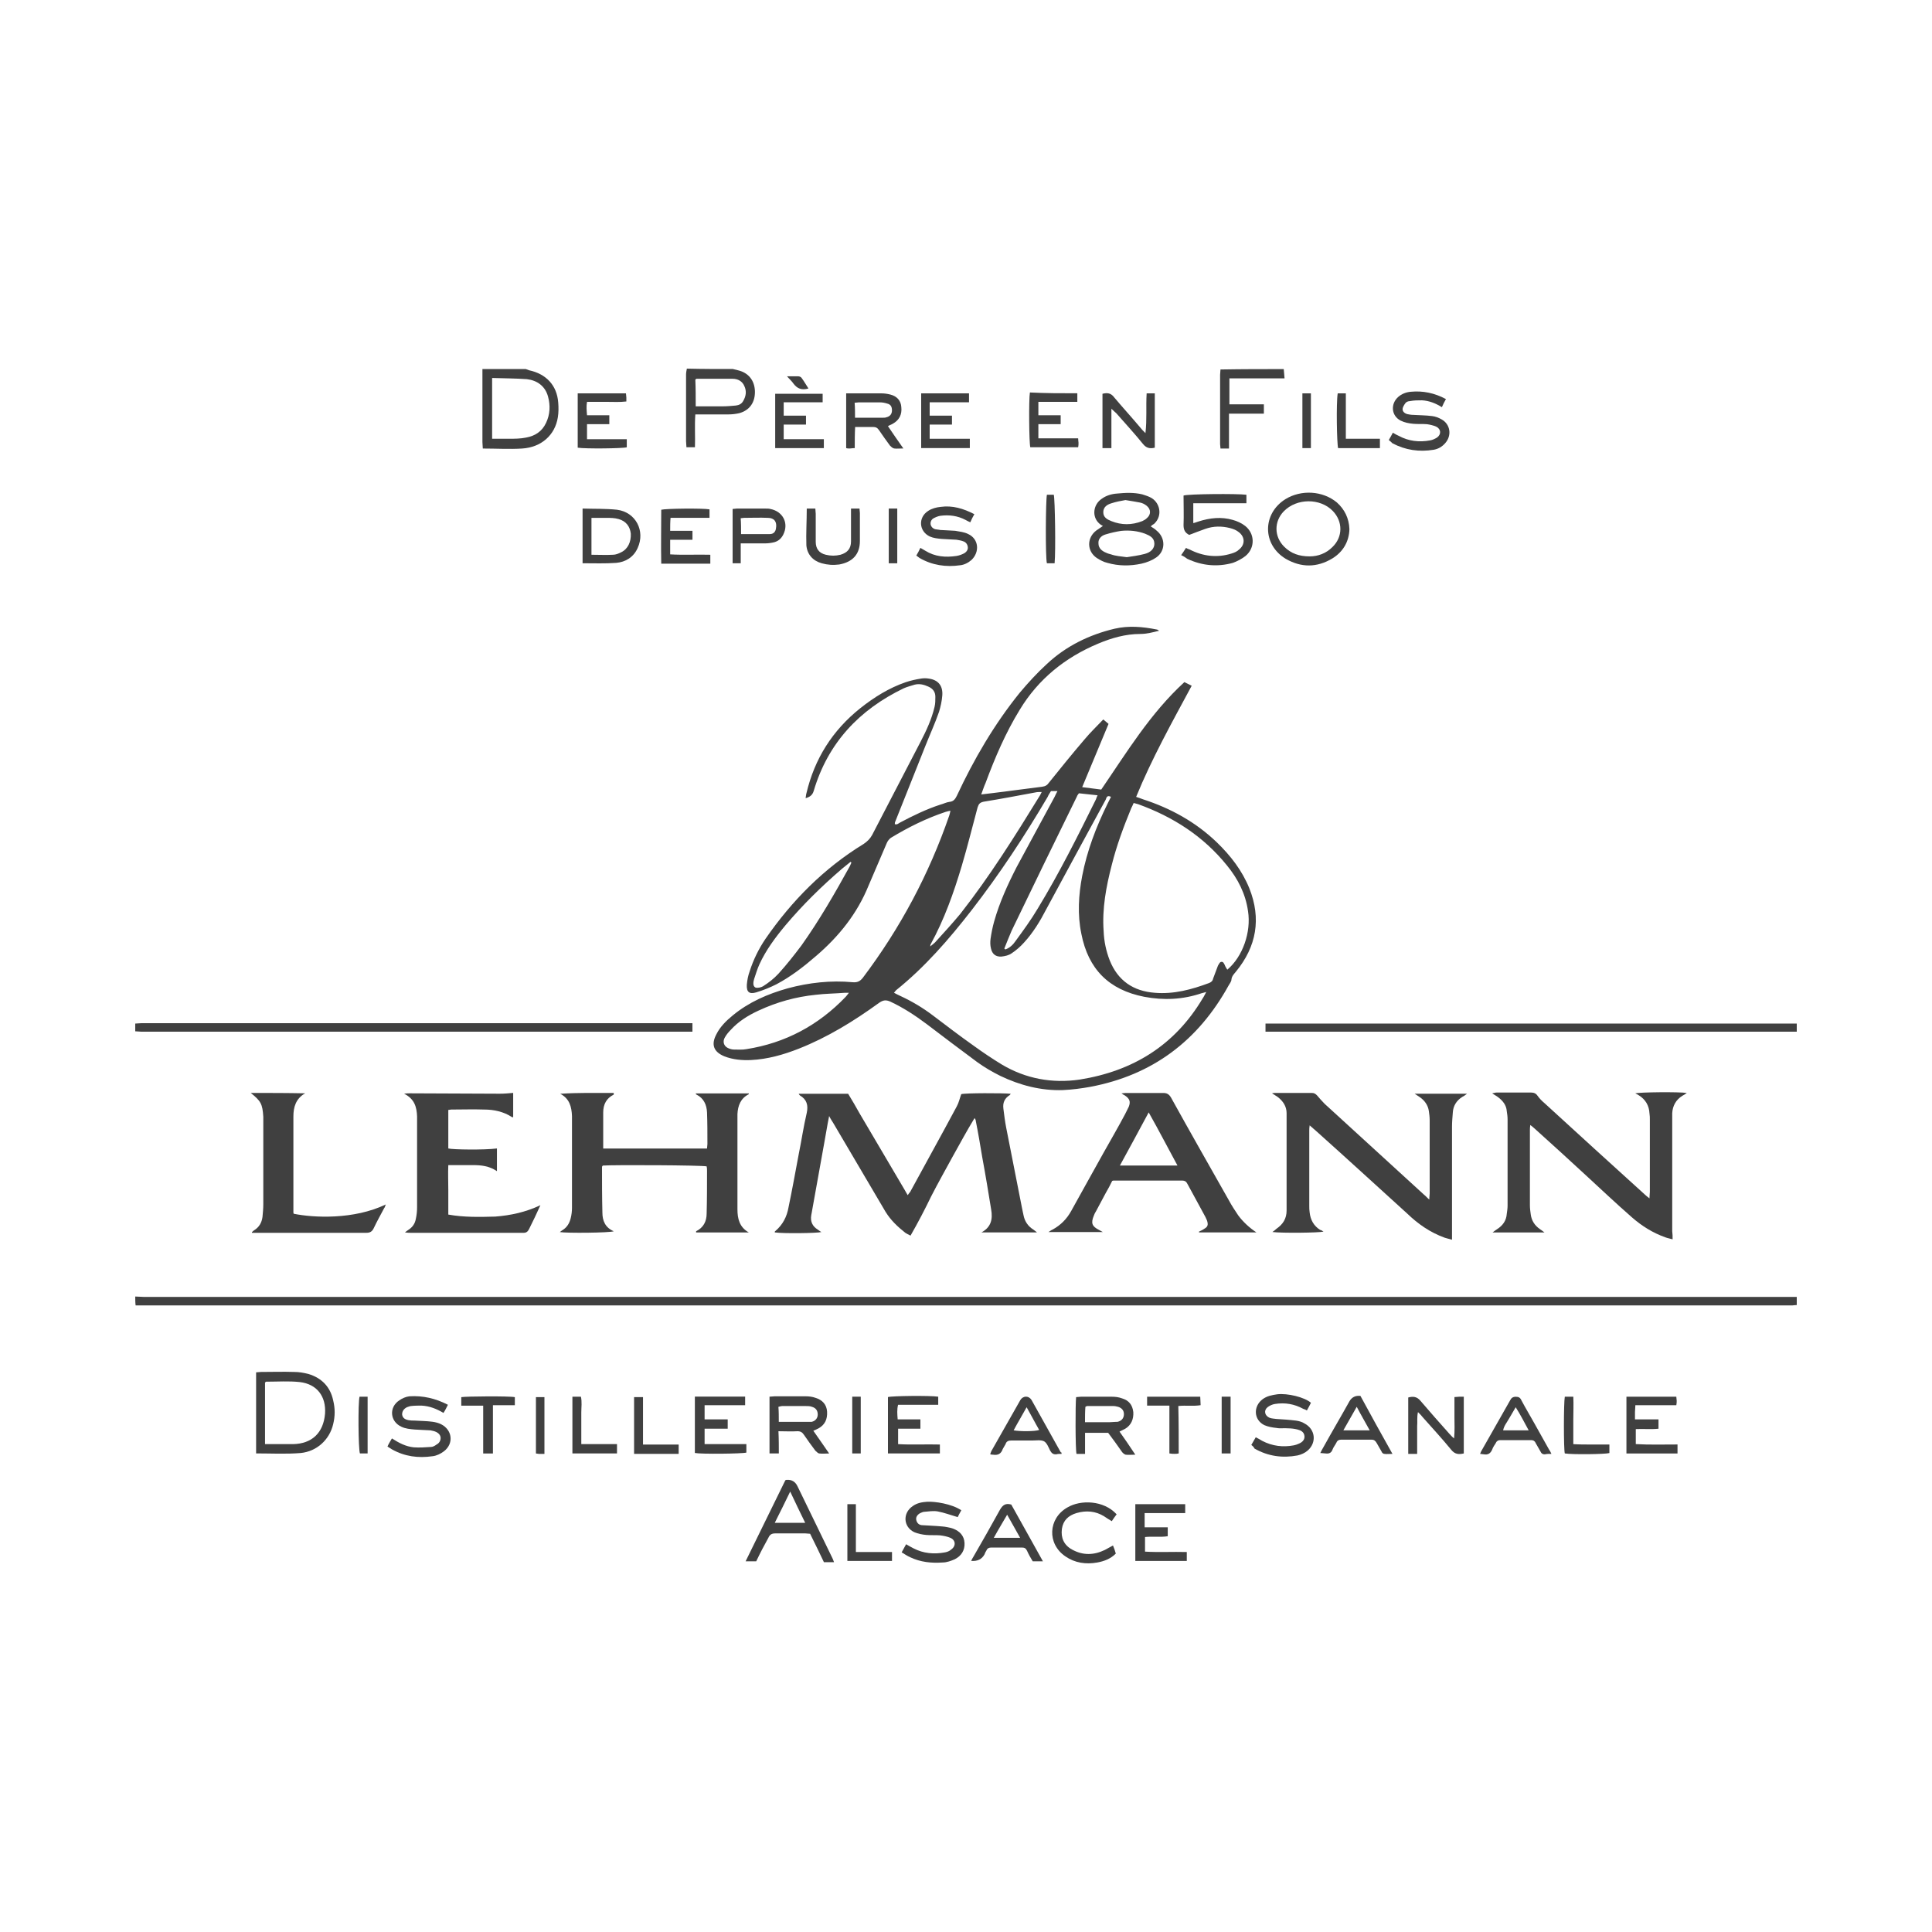 <?xml version="1.0" encoding="UTF-8"?>
<svg id="Calque_1" xmlns="http://www.w3.org/2000/svg" viewBox="0 0 500 500">
  <defs>
    <style>
      .cls-1, .cls-2 {
        opacity: .75;
      }

      .cls-2 {
        isolation: isolate;
      }
    </style>
  </defs>
  <path class="cls-2" d="M136.07,95.51c.31.1.52.21.84.31,4.41.94,7.24,3.88,7.56,8.4.1,1.26.1,2.52-.1,3.78-.73,4.62-4.3,7.77-9.24,8.08-3.36.21-6.61,0-10.18,0,0-.52-.1-1.05-.1-1.68v-18.89h11.23ZM127.36,97.81v15.74h4.3c1.47,0,3.04,0,4.51-.31,2.31-.42,4.09-1.57,5.14-3.78,1.05-2.2,1.15-4.51.52-6.82-.73-2.73-2.83-4.2-5.46-4.51-2.94-.21-5.88-.21-9.03-.31Z"/>
  <path class="cls-2" d="M189.7,95.51c.42.1.84.21,1.26.31,2.73.63,4.3,2.62,4.41,5.35.1,2.94-1.36,5.04-4.09,5.77-.94.21-1.89.31-2.83.31h-8.5c-.21,2.94,0,5.67-.1,8.5h-2.2c0-.63-.1-1.05-.1-1.57v-17.21c0-.52.1-1.05.21-1.57,4.09.1,7.98.1,11.96.1ZM180.05,105.16h6.93c1.15,0,2.31-.1,3.46-.21.84-.1,1.47-.42,1.89-1.15.73-1.26.94-2.52.31-3.88-.52-1.26-1.68-1.89-3.04-1.89h-9.34c-.1,0-.1.1-.31.21.1,2.2.1,4.41.1,6.93Z"/>
  <path class="cls-2" d="M332.23,95.51c.1.73.1,1.47.21,2.41h-14.27v6.72h8.92v2.41h-9.03v9.03h-2.2c0-.42-.1-.73-.1-1.15v-17.95c0-.42.1-.94.1-1.36,5.46-.1,10.92-.1,16.37-.1Z"/>
  <path class="cls-2" d="M297.81,136.23c.63.42,1.05.63,1.47,1.05,2.41,1.89,2.41,5.35-.1,7.03-1.05.73-2.41,1.26-3.78,1.57-2.94.63-5.88.63-8.82-.21-.94-.21-1.89-.73-2.73-1.26-2.62-1.78-2.62-5.25-.1-7.14.42-.31.94-.63,1.68-1.15-.42-.21-.73-.42-.94-.63-1.99-1.78-1.57-4.93.63-6.4,1.15-.84,2.52-1.26,3.99-1.36,2.2-.21,4.3-.31,6.51.21.63.21,1.36.42,1.99.73,2.52,1.15,3.46,4.72,1.05,6.93-.42.21-.63.42-.84.63ZM291.61,144.2c1.36-.21,3.04-.42,4.62-.84,1.68-.42,2.52-1.47,2.52-2.62,0-1.57-1.15-2.1-2.41-2.62-1.99-.73-4.09-.94-6.19-.73-1.36.21-2.73.52-4.09.94-1.05.31-1.89,1.15-1.78,2.31,0,1.26.94,1.99,1.99,2.41.42.21.84.31,1.26.42,1.15.42,2.52.52,4.09.73ZM291.3,129.41c-1.15.21-2.41.42-3.67.84-1.05.31-2.1.94-2.1,2.31s1.05,1.89,2.1,2.31c2.62,1.05,5.25,1.05,7.98,0,.42-.21.84-.42,1.15-.73,1.15-.94,1.15-2.31,0-3.25-.52-.42-1.15-.73-1.78-.84-1.15-.21-2.31-.42-3.67-.63Z"/>
  <path class="cls-2" d="M305.68,143.68c.52-.73.84-1.26,1.26-1.89.31.21.63.31.94.42,3.46,1.78,7.14,2.2,10.81,1.05.73-.21,1.47-.52,1.99-1.05,1.57-1.26,1.57-3.25-.1-4.51-.63-.52-1.47-.84-2.31-1.05-2.1-.52-4.2-.52-6.3.21-1.47.52-2.83,1.05-4.2,1.57-1.05-.52-1.47-1.26-1.47-2.52.1-2.52,0-5.14,0-7.66,1.15-.42,13.85-.52,16.27-.21v2.2h-13.75v5.14c.52-.1.94-.31,1.36-.42,2.94-.94,5.88-1.26,8.82-.42,1.15.31,2.31.84,3.25,1.57,2.52,1.99,2.62,5.67.1,7.77-.94.73-2.1,1.36-3.25,1.78-4.09,1.15-8.08.73-11.86-1.05-.42-.31-.84-.63-1.57-.94Z"/>
  <path class="cls-2" d="M349.23,136.96c-.1,3.25-1.68,5.88-4.41,7.56-3.99,2.41-8.08,2.41-12.07.1-6.09-3.67-6.09-11.65-.1-15.43,4.09-2.52,9.66-2.2,13.33.84,1.99,1.78,3.15,4.09,3.25,6.93ZM338.95,143.99c2.1,0,4.2-.73,5.88-2.41,2.73-2.62,2.73-6.61.1-9.34-3.25-3.36-9.34-3.36-12.7.1-2.52,2.62-2.52,6.51.1,9.13,1.78,1.78,3.88,2.52,6.61,2.52Z"/>
  <path class="cls-2" d="M221.19,115.97c-.63,0-.94.1-1.26.1s-.63,0-.94-.1v-14.17h9.03c.84,0,1.57.1,2.41.31,1.68.42,2.73,1.57,2.83,3.25.21,1.89-.52,3.36-2.2,4.3-.31.21-.73.31-1.26.63,1.26,1.89,2.52,3.67,3.99,5.77-1.05,0-1.78.1-2.41,0-.42-.1-.73-.42-1.05-.73-.94-1.26-1.89-2.62-2.83-3.99-.42-.63-.84-.84-1.57-.84h-4.62c-.1,1.78-.1,3.57-.1,5.46ZM221.29,108.1h7.35c.21,0,.52,0,.73-.1.94-.21,1.47-.84,1.47-1.78s-.31-1.57-1.26-1.78c-.63-.21-1.26-.31-1.89-.31h-5.46c-.31,0-.63.1-1.05.1.1,1.26.1,2.52.1,3.88Z"/>
  <path class="cls-2" d="M237.14,143.78c.42-.73.73-1.26,1.05-1.99.52.31.94.52,1.26.73,2.52,1.57,5.25,1.78,8.08,1.36.63-.1,1.26-.31,1.89-.63.63-.31,1.15-.94,1.05-1.68s-.52-1.26-1.15-1.47c-.52-.21-1.15-.31-1.78-.42-1.26-.1-2.62-.1-3.88-.21-1.05-.1-2.1-.21-3.04-.63-2.83-1.36-3.04-4.93-.42-6.61.94-.63,2.1-.94,3.25-1.05,3.04-.42,5.88.42,8.71,1.89-.42.73-.73,1.36-1.05,2.1-.52-.21-.84-.42-1.26-.63-1.99-1.05-4.2-1.36-6.51-1.05-.63.1-1.36.42-1.89.73-1.05.84-.73,2.31.52,2.73.42.1.94.1,1.36.21,1.26.1,2.62.1,3.88.21,1.15.21,2.31.31,3.36.84,2.73,1.26,3.04,4.62.84,6.72-.84.73-1.89,1.26-2.94,1.36-3.67.52-7.24,0-10.5-1.89-.31-.21-.52-.42-.84-.63Z"/>
  <path class="cls-2" d="M359.42,113.87c.42-.73.73-1.26,1.05-1.89.52.31,1.05.63,1.57.84,2.52,1.36,5.25,1.68,8.08,1.15.63-.1,1.26-.42,1.78-.73,1.15-.84,1.05-2.2-.21-2.83-.73-.31-1.57-.52-2.41-.63-1.15-.1-2.31,0-3.46-.1-1.15-.1-2.31-.31-3.36-.84-2.41-1.26-2.62-4.3-.63-6.09.94-.84,2.1-1.26,3.25-1.36,3.15-.31,6.19.31,9.13,1.89-.42.73-.73,1.36-1.05,2.1-1.68-1.05-3.36-1.68-5.14-1.78-1.05,0-2.1,0-3.15.21-.42,0-.94.21-1.15.52-.31.42-.73,1.05-.73,1.57,0,.63.52,1.05,1.15,1.26.52.1,1.05.21,1.68.21,1.57.1,3.25.1,4.83.31.84.1,1.68.42,2.41.84,2.31,1.26,2.73,4.2.94,6.19-.84.94-1.78,1.47-2.94,1.68-3.78.63-7.35.1-10.71-1.68-.31-.31-.52-.52-.94-.84Z"/>
  <path class="cls-2" d="M150.77,131.61c3.04.1,5.98,0,8.92.31,4.83.63,7.35,5.46,5.35,9.87-1.05,2.41-3.15,3.67-5.56,3.88-2.83.21-5.67.1-8.71.1v-14.17ZM153.07,143.57c1.99,0,3.78.1,5.56,0,.73,0,1.47-.31,2.1-.63,1.78-.84,2.62-2.73,2.52-4.83-.21-1.89-1.26-3.25-3.15-3.78-1.05-.31-2.2-.31-3.25-.31h-3.78v9.55Z"/>
  <path class="cls-2" d="M296.76,101.8h2.1v14.06c-1.26.31-2.2.1-3.04-.94-2.2-2.73-4.62-5.35-6.93-7.98-.31-.31-.73-.63-1.26-1.15v10.18h-2.31v-14.06c1.26-.31,2.2-.21,3.04.94,2.2,2.62,4.51,5.14,6.72,7.77.31.42.73.84,1.36,1.47.42-3.57.1-6.82.31-10.29Z"/>
  <path class="cls-2" d="M151.92,113.66h10.29v2.1c-1.05.31-10.71.42-12.7.1v-14.06h12.49c0,.42.1.73.1,1.05v1.05c-1.68.21-3.36.1-5.04.1h-5.14c-.21,1.15-.1,2.2,0,3.46h5.77v2.31h-5.77v3.88Z"/>
  <path class="cls-2" d="M173.44,137.38h5.77v2.31h-5.77v3.78c3.46.21,6.93,0,10.39.1v2.31h-12.7c-.1-4.72,0-9.34,0-13.96,1.15-.31,10.71-.42,12.49-.1v2.2h-10.08c-.1,1.05-.1,2.1-.1,3.36Z"/>
  <path class="cls-2" d="M278.81,101.8v2.2h-10.08v3.46h5.77v2.31h-5.77v3.67h10.29c0,.52.1.84.1,1.15s0,.73-.1,1.15h-12.38c-.31-.94-.42-12.38-.1-14.17,4.09.21,8.08.21,12.28.21Z"/>
  <path class="cls-2" d="M202.82,104.11v3.46h5.77v2.31h-5.77v3.78h10.39v2.31h-12.59v-14.06h12.28v2.2h-10.08Z"/>
  <path class="cls-2" d="M238.4,101.8h12.38v2.31h-10.18v3.46h5.77v2.31h-5.77v3.67h10.39v2.41h-12.59v-14.17Z"/>
  <path class="cls-2" d="M189.6,145.78v-14.06c.42,0,.73-.1,1.05-.1h7.56c.42,0,.84,0,1.15.1,3.25.63,4.83,3.67,3.36,6.61-.52,1.05-1.26,1.68-2.31,1.99-.84.21-1.68.31-2.52.31h-6.19v5.14h-2.1ZM191.8,138.22h7.45c.94,0,1.47-.63,1.57-1.47.31-1.68-.42-2.73-2.1-2.73-2.1-.1-4.09,0-6.19,0-.31,0-.52.1-.84.1.1,1.26.1,2.62.1,4.09Z"/>
  <path class="cls-2" d="M208.81,131.61h2.2c0,.52.1.94.1,1.36v7.24c0,1.78.84,2.94,2.62,3.36,1.26.31,2.52.31,3.78,0,1.78-.52,2.73-1.57,2.73-3.46v-8.5h2.2c0,.42.1.84.1,1.15v7.24c0,3.46-1.89,5.46-5.35,6.09-1.57.21-3.04.1-4.51-.31-2.31-.63-3.78-2.31-3.99-4.62-.11-3.15.1-6.3.1-9.55Z"/>
  <path class="cls-2" d="M357.11,115.97h-10.81c-.31-1.05-.52-11.55-.1-14.17h2.1v11.75h8.82v2.41Z"/>
  <path class="cls-2" d="M339.26,115.97h-2.2v-14.17h2.2v14.17Z"/>
  <path class="cls-2" d="M270.94,128.04h1.78c.31,1.05.52,14.59.21,17.74h-1.99c-.42-1.47-.31-16.48,0-17.74Z"/>
  <path class="cls-2" d="M232.21,145.78h-2.2v-14.17h2.2v14.17Z"/>
  <path class="cls-2" d="M209.23,100.54c-1.78.52-2.94,0-3.88-1.26-.42-.63-.94-1.05-1.68-1.89h2.94c.31,0,.73.21.84.42.63.84,1.15,1.78,1.78,2.73Z"/>
  <g class="cls-1">
    <path d="M35,335.54c.73,0,1.47.1,2.2.1h427.8v2.1c-.42,0-.84.1-1.15.1H35.1c-.1-.73-.1-1.57-.1-2.31Z"/>
    <path d="M35,264.9c.52,0,1.05-.1,1.57-.1h142.63v2.2H36.57c-.52,0-1.05-.1-1.57-.1v-1.99Z"/>
    <path d="M253.94,205.6c.94-.1,1.78-.21,2.62-.31,4.41-.52,8.71-1.15,13.12-1.68.84-.1,1.36-.42,1.78-1.05,3.04-3.78,6.09-7.56,9.24-11.23,1.47-1.78,3.15-3.36,4.83-5.14.52.42.84.73,1.36,1.15-2.31,5.46-4.51,10.92-6.82,16.37,1.68.21,3.25.42,4.93.63,6.61-9.66,12.7-19.73,21.52-27.81.63.31,1.26.63,1.89.94-5.14,9.55-10.29,18.79-14.38,28.76.63.21,1.26.42,1.78.63,7.14,2.31,13.64,5.88,19.1,11.13,3.57,3.46,6.51,7.24,8.4,11.86,3.15,7.87,1.89,15.11-3.46,21.62-.52.63-1.05,1.15-1.15,1.99,0,.52-.42,1.05-.73,1.57-7.87,14.27-19.63,23.19-35.79,26.24-2.31.42-4.72.73-7.03.84-5.77.21-11.23-1.26-16.27-3.67-2.1-1.05-4.09-2.2-5.98-3.57-4.41-3.25-8.82-6.61-13.12-9.87-2.94-2.2-5.98-4.2-9.34-5.77-1.15-.52-1.89-.42-2.94.31-6.51,4.72-13.33,8.92-20.78,11.86-3.99,1.57-8.08,2.73-12.38,2.94-2.31.1-4.62-.1-6.82-.94-2.83-1.15-3.57-3.04-2.1-5.77.94-1.89,2.52-3.46,4.2-4.83,4.2-3.46,9.03-5.56,14.27-7.03,5.46-1.47,11.13-2.1,16.79-1.57,1.15.1,1.89-.21,2.62-1.15,9.66-12.8,17.11-26.76,22.36-41.98.1-.31.21-.73.31-1.26-.52.1-.94.21-1.26.31-5.04,1.68-9.66,3.99-14.17,6.72-.42.31-.84.84-1.05,1.36-1.57,3.67-3.15,7.35-4.72,11.02-2.94,7.24-7.66,13.12-13.54,18.16-3.15,2.73-6.51,5.35-10.29,7.35-1.68.84-3.46,1.57-5.25,2.1-1.78.52-2.52-.1-2.41-1.99.1-1.15.31-2.31.73-3.46.94-2.94,2.31-5.77,4.09-8.4,6.82-9.87,15.11-18.26,25.4-24.56.94-.63,1.68-1.36,2.2-2.31,4.2-8.08,8.4-16.16,12.59-24.24,1.47-2.83,2.83-5.77,3.57-8.92.21-.84.21-1.78.21-2.62,0-1.26-.63-2.1-1.78-2.62-1.15-.52-2.31-.84-3.57-.52-.94.31-1.89.52-2.83.94-11.54,5.56-19.63,14.17-23.3,26.55-.31,1.05-.94,1.57-2.1,1.89.1-.52.1-.94.21-1.26,2.1-8.92,6.72-16.27,13.96-22.04,3.57-2.83,7.45-5.25,11.75-6.72,1.26-.42,2.62-.73,3.99-.94.63-.1,1.26-.1,1.89,0,2.52.31,3.78,1.89,3.57,4.41-.1,1.36-.42,2.83-.84,4.2-1.05,3.04-2.41,5.98-3.57,8.92-2.62,6.51-5.14,13.01-7.77,19.52-.1.21-.1.42-.1.63.63.21.94-.21,1.36-.42,3.36-1.78,6.82-3.46,10.39-4.62.84-.21,1.57-.63,2.41-.73,1.05-.1,1.47-.73,1.89-1.57,4.41-9.45,9.66-18.47,16.27-26.66,2.2-2.62,4.51-5.14,7.03-7.45,4.93-4.62,10.92-7.56,17.53-9.13,3.67-.84,7.24-.52,10.92.21.21,0,.31.21.63.31-1.68.42-3.25.84-4.93.84-3.78,0-7.45,1.05-10.92,2.52-8.5,3.57-15.43,9.13-20.26,17.11-3.67,5.98-6.4,12.38-8.82,18.89-.52,1.15-.73,1.99-1.15,3.04ZM231.37,256.93c.63.31,1.15.63,1.68.84,2.94,1.36,5.77,3.04,8.4,5.04,3.46,2.62,7.03,5.35,10.6,7.87,2.31,1.68,4.83,3.36,7.24,4.83,6.19,3.67,13.01,4.93,20.15,3.88,13.75-2.2,24.56-8.82,31.8-20.99.31-.42.52-.94.94-1.68-.63.21-.84.21-1.15.31-4.93,1.68-9.87,1.89-14.9.94-9.13-1.78-14.48-7.14-16.27-16.27-1.05-5.04-.73-10.08.21-15.01,1.26-6.51,3.57-12.59,6.51-18.58.31-.63.63-1.26.94-1.89-1.05-.52-1.15.21-1.36.73-5.14,9.45-10.29,18.89-15.43,28.44-1.57,3.04-3.36,5.98-5.67,8.5-.94,1.05-1.99,1.99-3.25,2.83-.73.52-1.68.73-2.62.84-1.47.1-2.41-.63-2.73-2.1-.21-.84-.21-1.68-.1-2.52.21-1.47.52-3.04.94-4.51,1.36-4.83,3.46-9.45,5.77-13.96,3.25-6.09,6.61-12.17,9.87-18.26.21-.42.42-.94.73-1.47h-1.68c-.31.52-.63.94-.84,1.47-5.98,10.18-12.49,20.05-19.73,29.39-5.88,7.56-12.07,14.69-19.52,20.68-.21.21-.31.42-.52.63ZM317.64,250.94c3.99-3.36,6.19-9.76,5.35-15.11-.63-4.51-2.62-8.4-5.46-11.86-6.09-7.56-13.96-12.59-22.99-15.85-.31-.1-.73-.21-1.15-.31-.21.52-.42.94-.63,1.36-1.99,4.83-3.78,9.66-5.04,14.69-1.47,5.67-2.52,11.34-2.1,17.11.1,2.62.63,5.14,1.57,7.56,2.1,5.25,6.09,7.98,11.65,8.4,4.93.42,9.55-.84,14.06-2.52.52-.21.94-.52,1.05-1.15.42-1.15.84-2.2,1.26-3.36.21-.31.42-.84.73-.94.63-.21.84.42,1.05.84.1.31.31.63.63,1.15ZM269.57,204.97c-.73,0-1.15,0-1.57.1-4.51.84-8.92,1.68-13.43,2.41-.94.21-1.26.52-1.57,1.47-1.36,5.04-2.62,10.18-4.09,15.11-2.1,7.03-4.51,13.85-8.08,20.36-.1.1,0,.21-.1.52.52-.42.94-.73,1.26-1.05,2.2-2.41,4.41-4.83,6.51-7.35,7.66-9.76,14.17-20.15,20.68-30.75.1-.21.21-.42.42-.84ZM219.72,256.93h-1.05c-2.52.21-5.04.21-7.56.52-5.14.52-10.08,1.89-14.8,4.09-2.73,1.26-5.25,2.83-7.24,5.04-.52.52-1.05,1.15-1.47,1.89-.63,1.05-.31,2.2.73,2.73.42.21,1.05.42,1.57.42,1.05,0,2.2.1,3.25-.1,10.08-1.57,18.68-6.19,25.71-13.54.21-.21.42-.52.84-1.05ZM220.35,223.24c-.1-.1-.21-.1-.21-.21-.73.63-1.47,1.15-2.2,1.78-5.25,4.51-10.18,9.34-14.69,14.69-2.62,3.15-5.04,6.4-6.72,10.08-.52,1.15-.94,2.52-1.36,3.78-.21.73-.42,1.78.31,2.2.52.21,1.47,0,1.99-.31,1.47-.94,2.83-1.99,3.99-3.25,2.1-2.31,4.09-4.83,5.98-7.35,4.62-6.51,8.61-13.43,12.49-20.47.21-.42.31-.73.42-.94ZM259.92,245.49c.1.1.21.21.31.21,1.15-.42,1.99-1.26,2.62-2.2,1.99-2.73,3.99-5.46,5.67-8.29,5.56-9.13,10.39-18.79,15.11-28.34.1-.31.21-.63.42-1.05-1.68-.21-3.25-.31-4.83-.52-.21.31-.42.52-.52.84-5.67,11.54-11.34,23.19-16.9,34.74-.63,1.47-1.26,3.04-1.89,4.62Z"/>
    <path d="M235.67,319.79c-.63-.31-1.05-.52-1.36-.73-1.99-1.57-3.78-3.25-5.14-5.46-4.51-7.66-9.03-15.32-13.54-22.99-.31-.52-.63-.94-1.05-1.78-.52,2.52-.84,4.72-1.26,6.93-1.05,5.88-2.1,11.65-3.15,17.53-.1.42-.1.73-.21,1.15-.31,1.68.31,2.94,1.68,3.78.31.21.52.42.94.63-1.05.31-9.87.42-12.07.1,0-.1,0-.31.1-.31,1.99-1.68,3.04-3.78,3.46-6.19.94-4.51,1.78-9.13,2.62-13.64.73-3.57,1.26-7.24,2.1-10.81.42-1.99,0-3.46-1.78-4.51-.1-.1-.21-.21-.31-.42h12.8c1.05,1.68,1.99,3.36,2.94,5.04,3.88,6.61,7.87,13.33,11.75,19.94.21.42.42.73.73,1.26.21-.31.42-.63.63-.84,3.99-7.35,8.08-14.69,12.07-22.15.52-.94.73-1.99,1.15-3.15.84-.31,10.92-.31,12.8-.1-.1.1-.1.21-.21.31-1.36.84-1.89,1.99-1.68,3.57.21,1.68.42,3.36.73,4.93,1.36,6.93,2.73,13.85,4.09,20.78.1.63.31,1.36.42,1.99.31,1.47,1.15,2.73,2.52,3.57.31.21.52.42.94.73h-14.38c2.52-1.36,2.94-3.46,2.52-5.88-.73-4.51-1.47-9.03-2.31-13.54-.52-3.15-1.05-6.3-1.68-9.45,0-.21-.1-.42-.31-.73-1.99,3.25-3.78,6.61-5.67,9.97-1.89,3.46-3.78,6.82-5.56,10.29-1.57,3.25-3.36,6.72-5.35,10.18Z"/>
    <path d="M342.52,318.74c-1.15.31-10.81.42-13.22.1.42-.31.73-.52,1.05-.84,1.68-1.15,2.62-2.62,2.62-4.72v-25.19c0-1.78-.94-3.15-2.31-4.2-.42-.31-.84-.52-1.47-.94.42-.1.63-.1.84-.1h9.45c.63,0,.94.21,1.36.63.63.73,1.26,1.47,1.99,2.2,8.61,7.87,17.11,15.64,25.71,23.51.42.31.73.73,1.36,1.26,0-.73.1-1.15.1-1.57v-19c0-.73-.1-1.57-.21-2.31-.21-1.57-1.15-2.83-2.41-3.67-.31-.21-.63-.42-1.26-.84h13.54c-.52.42-.84.63-1.26.84-1.47.94-2.31,2.31-2.41,3.99-.1,1.26-.21,2.52-.21,3.67v29.28c-.73-.21-1.26-.31-1.89-.52-3.78-1.36-6.93-3.57-9.76-6.3-7.87-7.14-15.64-14.27-23.51-21.31-.52-.42-1.05-.94-1.68-1.47-.1.63-.1.94-.1,1.36v19.42c0,.63,0,1.15.1,1.78.21,1.89,1.05,3.46,2.73,4.51.21,0,.52.21.84.42Z"/>
    <path d="M432.88,320.74c-.73-.21-1.36-.31-1.89-.52-3.25-1.15-6.09-2.94-8.61-5.14-4.09-3.57-8.08-7.35-12.07-11.02-4.3-3.99-8.71-7.98-13.01-11.86-.31-.31-.73-.63-1.26-1.05-.1.63-.1.94-.1,1.36v19.42c0,.73.1,1.57.21,2.31.21,1.68,1.05,2.94,2.41,3.88.31.21.63.42,1.15.84h-13.43c.52-.42.84-.63,1.15-.84,1.47-.94,2.41-2.2,2.52-3.99.1-.73.21-1.36.21-2.1v-22.36c0-.73-.1-1.36-.21-2.1-.1-1.57-1.05-2.73-2.31-3.67-.42-.31-.84-.52-1.47-.94.52-.1.84-.21,1.15-.21h8.92c.73,0,1.26.21,1.68.84.52.73,1.15,1.36,1.78,1.89,8.61,7.87,17.21,15.74,25.92,23.61.31.31.73.63,1.26,1.05,0-.73.1-1.15.1-1.68v-18.68c0-.52,0-1.05-.1-1.68-.1-1.99-1.05-3.57-2.73-4.62-.31-.21-.52-.31-.94-.52,1.05-.31,11.44-.42,13.33-.1-.42.31-.73.52-1.15.73-1.68,1.05-2.52,2.62-2.62,4.51v30.54c.1.73.1,1.36.1,2.1Z"/>
    <path d="M144.89,318.85c.31-.21.52-.42.73-.52,1.15-.73,1.78-1.78,2.1-3.15.21-.84.31-1.78.31-2.62v-23.72c-.1-2.41-.63-4.51-3.04-5.77,4.62-.31,9.24-.21,13.85-.21v.42c-1.89.94-2.73,2.52-2.73,4.62v9.34h26.87c0-.42.1-.84.1-1.15,0-2.73,0-5.46-.1-8.19-.1-1.99-.84-3.67-2.73-4.62-.1,0-.1-.1-.21-.31h13.75v.21c-2.1,1.05-2.83,2.94-2.94,5.14v24.66c0,2.41.52,4.62,2.94,5.98h-13.64v-.31c1.89-.94,2.73-2.52,2.73-4.62.1-3.67.1-7.35.1-11.02,0-.42,0-.73-.1-1.15-1.15-.31-24.14-.42-26.87-.21-.1.1-.21.21-.21.42,0,3.88,0,7.77.1,11.75,0,2.1.73,3.88,2.94,4.83-1.05.42-12.28.52-13.96.21Z"/>
    <path d="M325.2,318.95h-14.9v-.21c.42-.21.94-.42,1.36-.73.94-.52,1.05-1.05.73-2.1-.1-.31-.31-.63-.42-.94-1.57-2.83-3.04-5.67-4.62-8.5-.31-.63-.63-.94-1.47-.94h-17.63c-.1,0-.21,0-.42.1-.52,1.05-1.05,2.1-1.68,3.15-.84,1.57-1.68,3.15-2.52,4.72-.21.31-.42.73-.52,1.05-.84,1.99-.52,2.83,1.36,3.78.21.1.42.21.94.52h-14.06c.52-.31.73-.52,1.05-.63,2.1-1.15,3.67-2.73,4.83-4.83,2.83-5.04,5.56-10.08,8.4-15.11,1.89-3.36,3.78-6.61,5.56-9.97.31-.63.63-1.26.94-1.89.52-1.36.21-2.1-1.05-2.94-.21-.1-.42-.21-.84-.52.73-.1,1.15-.1,1.57-.1h9.24c.94,0,1.47.31,1.99,1.15,4.93,8.92,9.97,17.74,15.01,26.66.73,1.36,1.57,2.62,2.41,3.88,1.26,1.68,2.83,3.15,4.72,4.41ZM304.73,301.64c-2.52-4.62-4.83-9.13-7.45-13.75-2.52,4.72-4.93,9.13-7.45,13.75h14.9Z"/>
    <path d="M139.85,311.92c-.94,2.1-1.89,4.09-2.94,6.19-.31.63-.73.94-1.36.94h-29.18c-.42,0-.84,0-1.57-.1.42-.31.63-.52.84-.63,1.15-.73,1.78-1.68,1.99-2.94.21-.94.31-1.99.31-2.94v-23.51c-.1-2.41-.63-4.51-3.36-5.88.73-.1,1.05-.1,1.47-.1,7.77,0,15.53.1,23.3.1,1.15,0,2.2-.1,3.46-.21v6.3c-.21,0-.31,0-.42-.1-2.1-1.36-4.62-1.89-7.03-1.89-2.83-.1-5.77,0-8.61,0-.21,0-.42.1-.73.1v9.97c1.15.31,9.34.42,12.59,0v5.88c-1.99-1.36-4.09-1.57-6.19-1.57h-6.4c-.1,2.2,0,4.3,0,6.4v6.4c4.09.73,8.08.63,12.17.52,3.99-.31,7.87-1.15,11.65-2.94Z"/>
    <path d="M64.91,282.85c4.83,0,9.45,0,14.06.1-2.41,1.36-3.04,3.57-3.04,5.98v24.77c0,.1,0,.31.1.42,5.14,1.05,15.53,1.57,23.82-2.41-.21.42-.21.73-.42.94-.94,1.78-1.89,3.46-2.73,5.25-.42.84-.94,1.15-1.89,1.15h-29.6v-.21c.21-.1.31-.31.52-.42,1.36-.84,1.99-1.99,2.2-3.46.1-1.05.21-2.2.21-3.25v-22.67c-.21-3.36-.63-4.09-3.25-6.19Z"/>
    <path d="M465,264.9v2.1h-137.49v-2.1h137.49Z"/>
    <path d="M66.28,376.15v-20.99c.42,0,.84-.1,1.26-.1,2.83,0,5.77-.1,8.61,0,1.26,0,2.41.21,3.67.52,3.46,1.05,5.67,3.36,6.4,6.82.52,2.1.52,4.09,0,6.19-.94,3.99-4.2,7.03-8.4,7.45-3.78.31-7.66.1-11.54.1ZM68.59,373.74h7.24c4.93-.1,7.87-2.94,8.29-7.87.31-4.51-2.1-7.66-6.51-8.19-2.83-.31-5.77-.1-8.71-.1-.1,0-.1.1-.31.21v15.95Z"/>
    <path d="M195.69,404.07h-2.73c3.46-7.14,6.93-14.06,10.29-20.99.21-.1.31-.1.42-.1q1.89-.1,2.73,1.68c2.94,6.09,5.88,12.07,8.82,18.16.21.42.42.84.63,1.47h-2.62c-1.15-2.41-2.31-4.83-3.57-7.35-.42,0-.84-.1-1.26-.1h-7.66c-.94,0-1.47.21-1.89,1.15-1.05,1.89-2.1,3.88-3.15,6.09ZM204.5,386.02c-1.36,2.83-2.62,5.35-3.99,8.08h7.87c-1.26-2.62-2.52-5.14-3.88-8.08Z"/>
    <path d="M280.8,376.26h-2.2c-.31-1.15-.31-13.01-.1-14.69.42,0,.84-.1,1.26-.1h7.98c.84,0,1.78.1,2.62.42,1.78.52,2.73,1.68,2.94,3.57.1,1.78-.52,3.36-2.1,4.3-.42.21-.84.42-1.47.73,1.36,1.89,2.62,3.78,4.09,5.98-1.05,0-1.78.1-2.52,0-.31-.1-.73-.42-.94-.73-1.15-1.68-2.31-3.25-3.57-4.93h-5.98v5.46ZM280.8,368.07h6.3c.63,0,1.15-.1,1.78-.1h.31c1.05-.21,1.68-.94,1.68-1.99,0-.94-.52-1.57-1.47-1.89-.42-.1-.84-.21-1.26-.21h-6.72c-.21,0-.31.1-.52.21-.1,1.26-.1,2.52-.1,3.99Z"/>
    <path d="M201.56,376.15h-2.41v-14.69c.52,0,.94-.1,1.36-.1h7.98c.84,0,1.78.1,2.62.42,1.68.52,2.83,1.68,2.94,3.57.1,1.89-.52,3.36-2.2,4.3-.42.21-.84.42-1.36.63,1.36,1.89,2.62,3.78,4.09,5.88-.94,0-1.78.1-2.52,0-.31,0-.73-.42-1.05-.73-1.05-1.36-1.99-2.73-2.94-4.09-.42-.63-.84-.94-1.68-.94-1.57.1-3.15,0-4.93,0,.1,1.99.1,3.88.1,5.77ZM201.56,367.97h8.5c.94-.21,1.57-.94,1.57-1.89s-.42-1.68-1.47-1.99c-.52-.21-1.15-.21-1.78-.21h-5.88c-.31,0-.63.1-1.05.21.1,1.15.1,2.52.1,3.88Z"/>
    <path d="M248.79,390.85c-.42.73-.73,1.36-.94,1.78-1.78-.52-3.46-1.15-5.14-1.47-1.15-.21-2.31,0-3.57.1-.31,0-.63.21-.94.31-.84.42-1.26,1.15-1.05,1.89.21.84.84,1.26,1.57,1.26,1.26.1,2.41.1,3.67.21.94.1,1.89.1,2.83.31.52.1,1.05.21,1.57.42,1.57.63,2.73,1.78,2.83,3.67.1,1.89-.84,3.36-2.52,4.2-.94.42-2.1.84-3.15.84-2.94.21-5.77-.1-8.4-1.36-.73-.31-1.47-.84-2.2-1.26.42-.84.84-1.47,1.15-2.1.73.42,1.26.73,1.89,1.05,2.62,1.36,5.35,1.57,8.19,1.05.52-.1,1.15-.31,1.57-.73,1.26-.84,1.26-2.41-.21-3.04-.73-.31-1.68-.52-2.62-.63-1.15-.1-2.41,0-3.57-.1-1.05-.1-2.2-.31-3.15-.73-2.83-1.36-3.04-4.93-.42-6.72,1.15-.84,2.41-1.05,3.78-1.15,1.99-.1,6.3.52,8.82,2.2Z"/>
    <path d="M323.84,373.95c.42-.73.73-1.26,1.15-1.99.63.31,1.15.63,1.68.94,2.62,1.36,5.35,1.68,8.19,1.15.42-.1.84-.21,1.26-.42,1.05-.42,1.57-1.15,1.47-1.99-.1-1.05-.94-1.47-1.78-1.68-.84-.21-1.68-.31-2.52-.31-.94-.1-1.99.1-2.94-.1-1.05-.1-2.2-.31-3.15-.73-2.73-1.36-2.94-4.83-.42-6.72,1.15-.84,2.41-1.05,3.78-1.26,2.62-.31,7.03.73,8.71,2.2-.31.63-.63,1.26-1.05,1.99-.31-.21-.63-.31-.94-.42-2.31-1.26-4.72-1.68-7.35-1.26-.63.1-1.36.42-1.89.84-1.05.84-.73,2.2.52,2.73.52.21,1.15.21,1.78.31,1.68.1,3.36.21,5.04.42.73.1,1.57.31,2.2.73,2.83,1.47,3.25,4.93.84,7.03-.73.63-1.68,1.05-2.62,1.26-3.88.73-7.66.21-11.13-1.78-.21-.42-.42-.63-.84-.94Z"/>
    <path d="M115.92,363.56c-.42.84-.73,1.47-1.15,2.1-1.78-1.05-3.57-1.78-5.67-1.89-.84,0-1.78,0-2.62.1-.42,0-.73.21-1.15.31-.84.42-1.26,1.05-1.26,1.89.1.73.52,1.26,1.68,1.47.52.1.94.1,1.47.1,1.57.1,3.15.1,4.72.31.73.1,1.57.31,2.2.63,2.94,1.47,3.36,5.04.73,7.03-.84.63-1.89,1.15-2.94,1.26-3.67.52-7.14.1-10.5-1.78-.31-.21-.63-.42-1.15-.73.31-.73.73-1.36,1.15-2.1,1.78,1.15,3.57,2.1,5.67,2.31,1.47.1,2.94,0,4.41-.1.52,0,1.05-.31,1.47-.63.63-.31,1.05-.94,1.05-1.68s-.52-1.26-1.15-1.57c-.42-.21-.94-.31-1.47-.42-1.36-.1-2.73-.1-4.09-.21-1.15-.1-2.41-.21-3.46-.73-2.94-1.36-3.25-5.04-.52-6.82.73-.52,1.68-.94,2.62-1.05,3.46-.21,6.72.52,9.97,2.2Z"/>
    <path d="M378.83,361.46v14.69c-1.36.31-2.31.21-3.25-.94-2.31-2.83-4.83-5.56-7.35-8.4-.31-.42-.73-.84-1.26-1.36-.31,1.36-.1,2.52-.21,3.67v7.14h-2.31v-14.59c1.15-.31,2.2-.31,3.15.84,2.41,2.83,4.93,5.67,7.45,8.5.31.31.63.73,1.26,1.26.21-1.99.1-3.78.1-5.46v-5.25c.84-.1,1.57-.1,2.41-.1Z"/>
    <path d="M229.8,376.15v-14.59c1.05-.31,10.92-.42,13.01-.1v2.1h-10.39c-.31,1.26-.21,2.41-.1,3.78h5.88v2.41h-5.77v3.99c3.57.21,7.14,0,10.81.1v2.31h-13.43Z"/>
    <path d="M192.85,363.66h-10.5v3.67h5.98v2.41h-5.98v3.99h10.81v2.2c-1.15.31-11.75.42-13.33.1v-14.59h13.01v2.2Z"/>
    <path d="M434.14,373.85v2.31h-13.22v-14.69h12.91c0,.42.1.73.1,1.05s0,.63-.1,1.15h-10.6c0,.63-.1,1.26-.1,1.78v1.89h6.09v2.41c-1.89.21-3.88,0-5.88.1v3.88c3.46.21,7.03.1,10.81.1Z"/>
    <path d="M293.82,403.97v-14.69h12.91v2.31h-10.5v3.67h5.98v2.31c-1.89.31-3.88,0-5.88.21v3.78c3.57.21,7.14,0,10.81.1v2.31c-4.51,0-8.82,0-13.33,0Z"/>
    <path d="M288.99,391.9c-.42.52-.84,1.15-1.26,1.78-.73-.42-1.36-.84-1.99-1.26-2.2-1.36-4.62-1.57-7.14-.84-2.1.63-3.46,1.89-3.78,4.09-.31,2.31.52,4.2,2.62,5.35,2.83,1.57,5.67,1.47,8.5.1.63-.31,1.26-.73,2.1-1.15.31.73.52,1.36.73,2.1-1.36,1.36-3.04,1.99-4.83,2.31-2.94.52-5.77.1-8.19-1.57-4.83-3.25-4.51-9.87.52-12.7,3.36-1.99,9.34-1.89,12.7,1.78Z"/>
    <path d="M401.5,376.26c-.63,0-1.15,0-1.57.1-.63.1-1.05-.21-1.26-.73-.42-.73-.84-1.47-1.26-2.2-.21-.52-.63-.73-1.15-.73h-7.98c-.52,0-.94.21-1.15.73-.31.52-.73,1.05-.94,1.68-.42,1.05-1.15,1.47-2.2,1.26-.31,0-.52-.1-.94-.1.1-.31.21-.52.31-.73,2.52-4.41,4.93-8.71,7.45-13.12.31-.63.73-.94,1.47-.94s1.15.21,1.47.94c1.05,1.99,2.2,3.88,3.25,5.77,1.26,2.31,2.62,4.62,3.88,6.93.21.31.42.63.63,1.15ZM395.62,370.17c-1.15-2.1-2.1-3.99-3.36-5.98-.63,1.15-1.26,2.1-1.78,3.04-.52.94-1.26,1.78-1.47,2.94,2.2,0,4.3,0,6.61,0Z"/>
    <path d="M274.72,376.26c-.52,0-.94,0-1.26.1-.84.1-1.26-.21-1.68-.94-.42-.84-.84-1.99-1.57-2.41-.84-.42-1.99-.21-3.04-.21h-5.46c-.73,0-1.26.21-1.47.94-.21.42-.52.84-.73,1.26-.42,1.26-1.26,1.68-2.52,1.47-.21,0-.42,0-.73-.1.1-.31.21-.63.31-.84,2.52-4.41,4.93-8.71,7.45-13.12.73-1.26,2.2-1.26,2.94-.1,2.52,4.51,5.04,9.03,7.56,13.54.21,0,.21.1.21.42ZM265.69,364.19c-1.15,2.1-2.31,3.99-3.36,5.98,1.68.31,5.46.31,6.61-.1-1.15-1.99-2.1-3.88-3.25-5.88Z"/>
    <path d="M360.36,376.26c-.84,0-1.47.1-2.1,0-.31,0-.63-.31-.73-.63-.42-.73-.84-1.47-1.26-2.2-.31-.52-.63-.84-1.26-.84h-7.98c-.52,0-.94.21-1.15.73-.31.63-.84,1.26-1.05,1.89-.31.84-.94,1.05-1.78.94-.42,0-.73-.1-1.36-.1.31-.63.52-1.05.84-1.57,2.2-3.99,4.51-7.87,6.72-11.86q.94-1.57,2.83-1.36c2.73,5.04,5.46,9.97,8.29,15.01ZM347.66,370.17h6.82c-1.15-2.1-2.2-3.88-3.36-6.09-1.26,2.2-2.31,4.09-3.46,6.09Z"/>
    <path d="M269.89,404.07h-2.62c-.52-.84-1.05-1.78-1.47-2.73-.31-.63-.63-.84-1.36-.84h-7.87c-.63,0-1.05.21-1.26.73-.21.31-.42.73-.52,1.05q-1.05,1.89-3.46,1.68c.21-.42.42-.84.63-1.15,2.31-3.99,4.62-8.08,6.82-12.07.73-1.26,1.47-1.78,2.94-1.36,2.62,4.72,5.35,9.55,8.19,14.69ZM257.19,397.99h6.82c-1.15-2.1-2.2-3.88-3.36-5.98-1.15,1.99-2.31,3.88-3.46,5.98Z"/>
    <path d="M133.24,361.57v2.1h-5.67v12.49h-2.52v-12.38h-5.67v-2.2c1.05-.21,12.38-.31,13.85,0Z"/>
    <path d="M416.51,373.85v2.2c-1.05.31-9.55.42-11.54.1-.31-1.05-.31-13.01,0-14.69h2.2c.1,1.99,0,3.99,0,5.98v6.3c1.57.1,3.04.1,4.62.1h4.72Z"/>
    <path d="M305.05,376.15c-.42.1-.73.1-1.05.1-.42,0-.73,0-1.36-.1v-12.38h-5.77v-2.31h13.75c0,.63.1,1.36.1,2.2-1.89.31-3.78,0-5.77.21.1,4.09.1,8.19.1,12.28Z"/>
    <path d="M148.14,376.15v-14.69h2.2c.31,1.36.1,2.73.1,4.09v8.19h9.24v2.41h-11.54Z"/>
    <path d="M175.64,373.85v2.41h-11.54v-14.69h2.31v12.28h9.24Z"/>
    <path d="M230.85,401.66v2.31h-11.55v-14.69h2.2v12.38h9.34Z"/>
    <path d="M318.48,376.15h-2.31v-14.69h2.31v14.69Z"/>
    <path d="M140.9,376.26h-1.47c-.21,0-.52-.1-.73-.1v-14.59h2.2v14.69Z"/>
    <path d="M93.04,361.46h2.1v14.69h-1.99c-.42-1.05-.52-13.22-.1-14.69Z"/>
    <path d="M222.76,376.15h-2.2v-14.69h2.2v14.69Z"/>
  </g>
</svg>